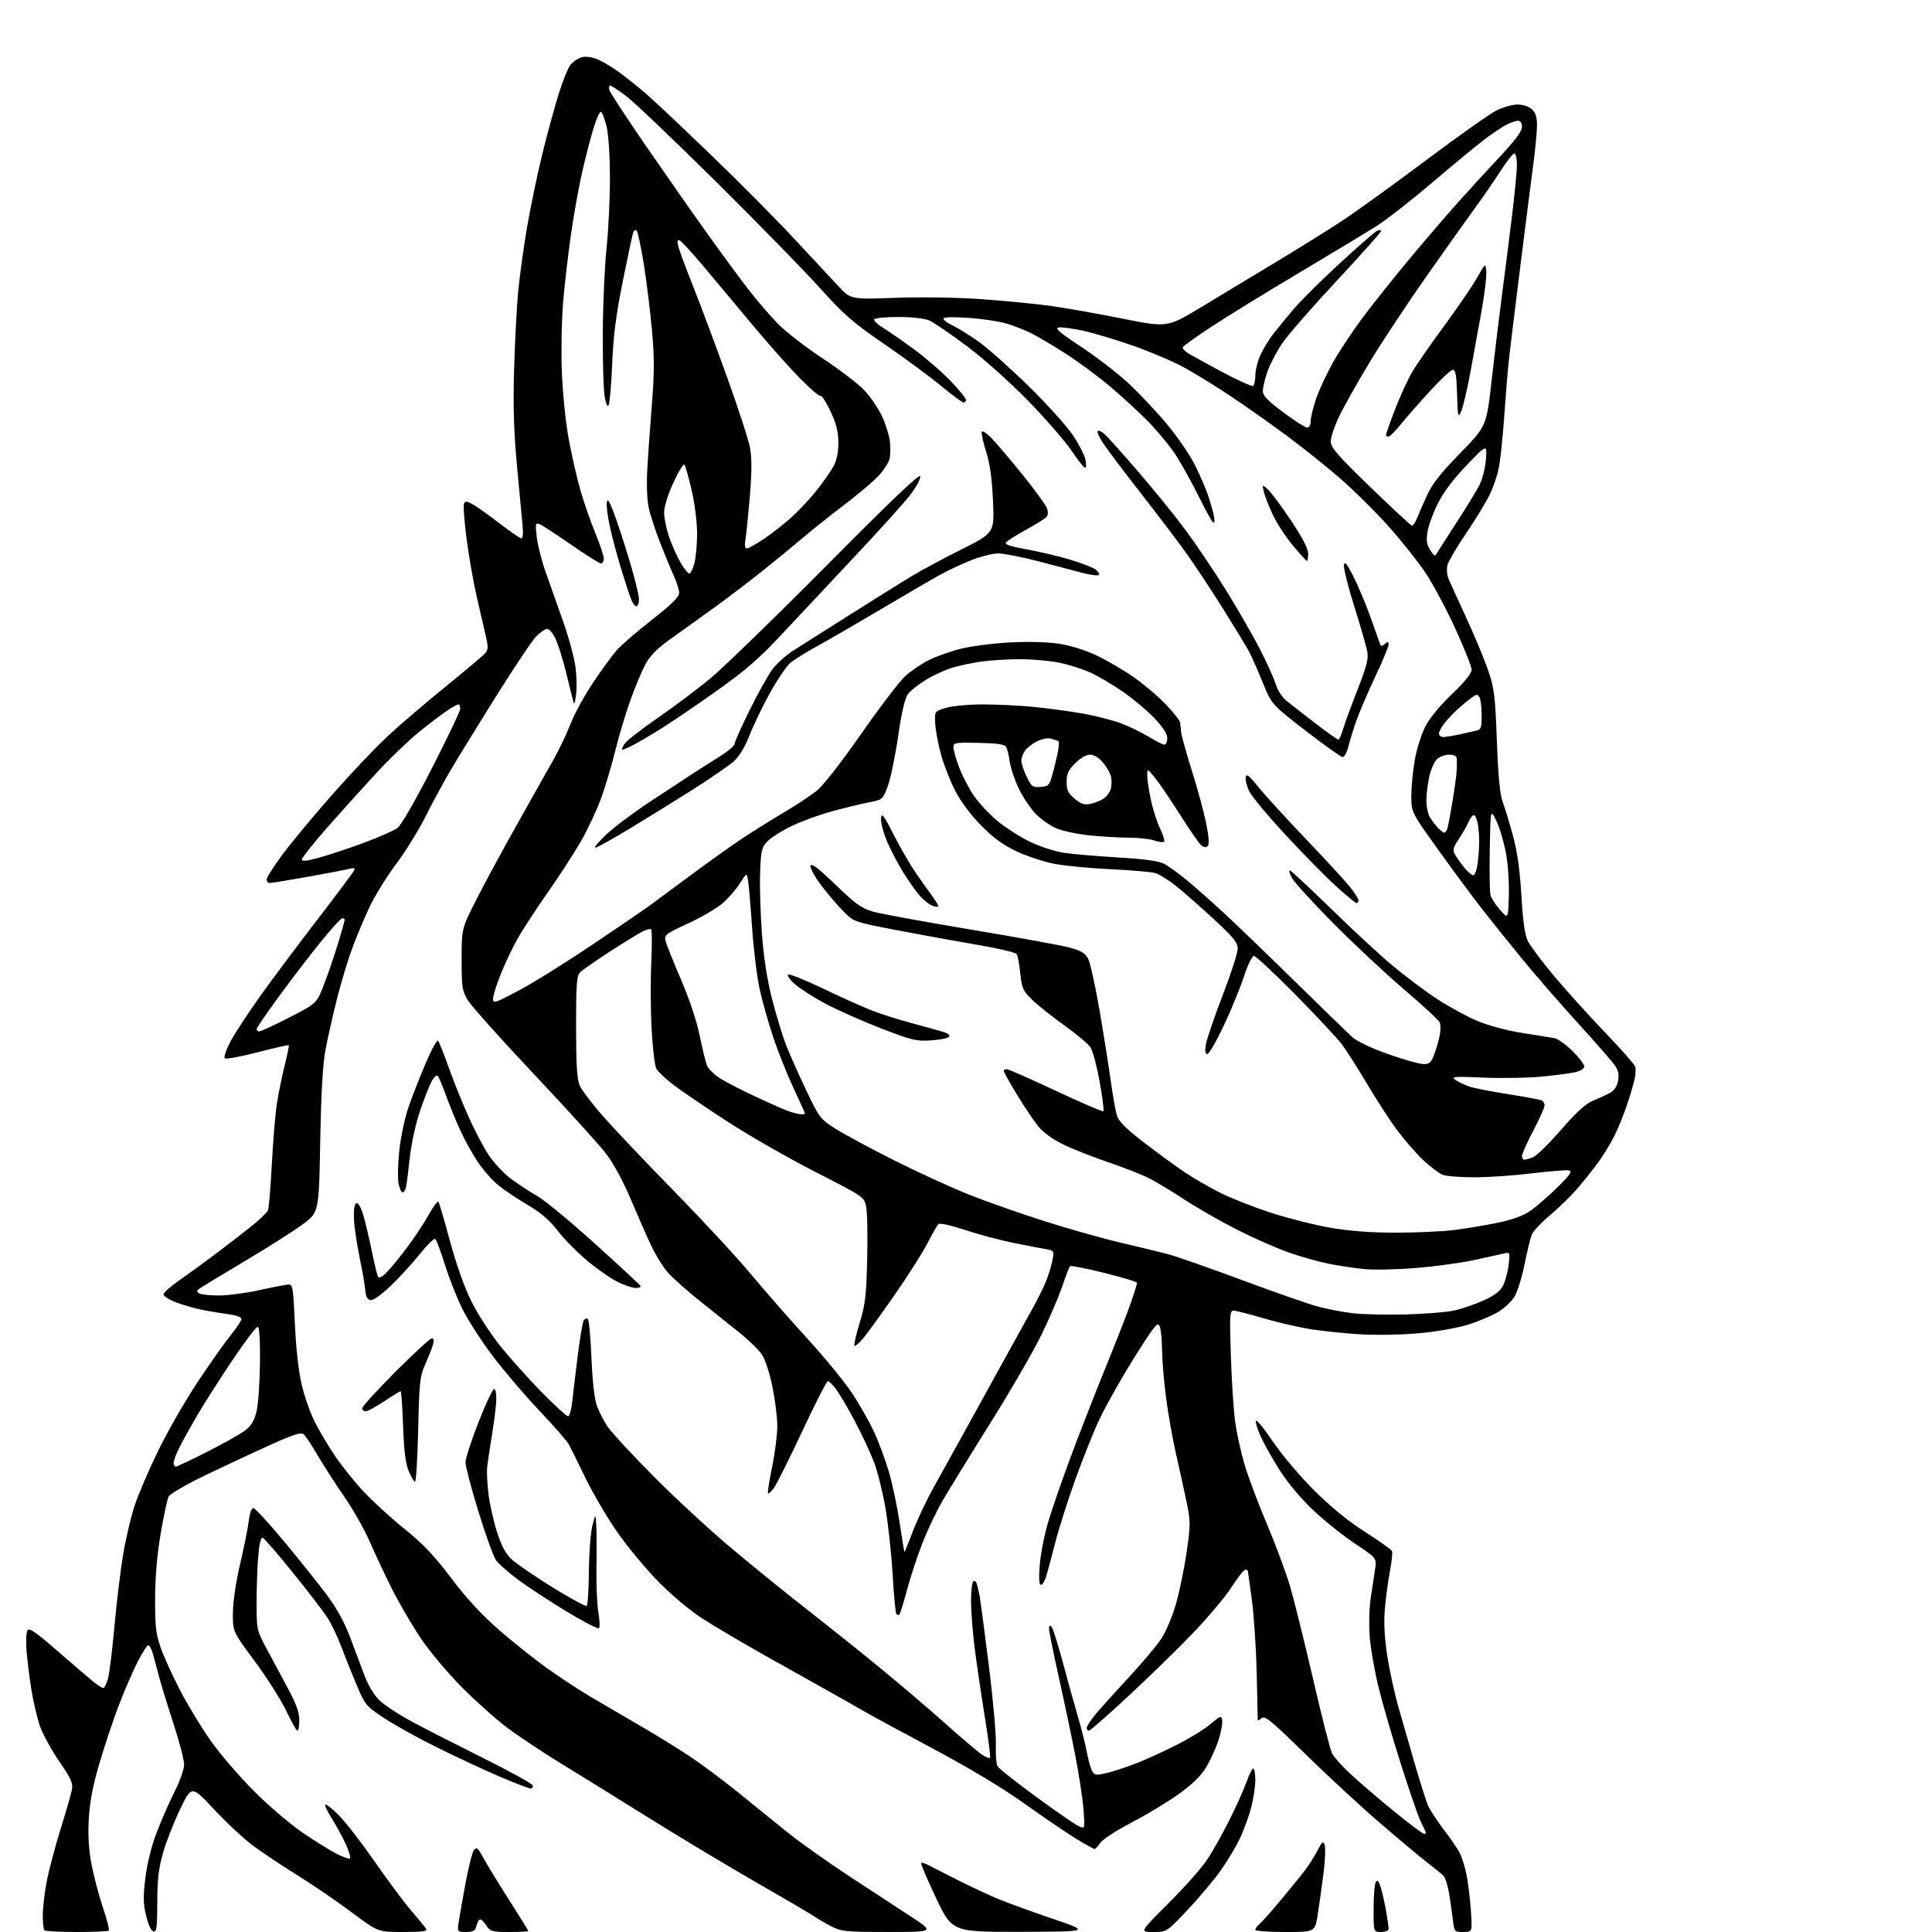 <?xml version="1.0" encoding="UTF-8" standalone="no"?>
<svg 
  version="1.1" 
  xmlns="http://www.w3.org/2000/svg" 
  xmlns:xlink="http://www.w3.org/1999/xlink" 
  xmlns:svg="http://www.w3.org/2000/svg"
  xmlns:rdf="http://www.w3.org/1999/02/22-rdf-syntax-ns#"
  xmlns:cc="http://creativecommons.org/ns#"
  xmlns:dc="http://purl.org/dc/elements/1.1/"
  viewBox="0 0 768 768"
  width="768"
  height="768"
>
<style>svg {background-color: white; }</style>"
<path stroke="none" fill="black" fill-rule="evenodd" d="M30.50,768.00C23.81,768.00 18.03,767.70 17.67,767.33C17.30,766.97 17.00,764.32 17.00,761.44C17.00,758.57 17.70,752.54 18.55,748.05C19.40,743.55 21.87,734.19 24.04,727.24C26.21,720.30 28.25,713.20 28.57,711.48C29.07,708.83 28.29,707.08 23.49,700.07C20.37,695.52 16.95,689.26 15.87,686.15C14.80,683.04 13.30,676.67 12.53,672.00C11.77,667.33 10.89,660.35 10.57,656.50C10.25,652.65 10.40,648.86 10.91,648.09C11.62,646.98 14.17,648.72 22.66,656.12C28.62,661.31 35.00,666.79 36.83,668.28C38.66,669.78 40.55,671.00 41.04,671.00C41.52,671.00 42.38,669.29 42.95,667.19C43.51,665.10 44.69,655.53 45.55,645.94C46.42,636.35 47.98,623.55 49.02,617.50C50.05,611.45 52.08,602.90 53.52,598.50C54.96,594.10 59.21,584.20 62.97,576.50C66.73,568.80 73.86,556.42 78.81,549.00C83.76,541.58 89.65,533.25 91.90,530.50C94.14,527.75 95.98,524.97 95.99,524.31C96.00,523.65 93.91,522.85 91.25,522.49C88.64,522.15 84.03,521.39 81.00,520.82C77.97,520.24 73.14,518.89 70.25,517.81C67.36,516.74 65.00,515.28 65.00,514.57C65.00,513.87 67.81,511.34 71.25,508.96C74.69,506.58 81.10,501.92 85.50,498.60C89.90,495.29 96.29,490.36 99.69,487.66C103.10,484.96 106.17,482.01 106.53,481.12C106.88,480.23 107.56,472.07 108.04,463.00C108.51,453.93 109.41,443.12 110.03,439.00C110.65,434.88 112.05,427.96 113.13,423.63C114.21,419.31 114.97,415.63 114.80,415.47C114.63,415.30 109.02,416.59 102.32,418.32C95.63,420.06 89.79,421.12 89.35,420.68C88.91,420.24 89.89,417.32 91.52,414.19C93.15,411.06 98.51,402.88 103.41,396.00C108.32,389.12 118.67,375.27 126.42,365.22C134.16,355.16 140.67,346.43 140.88,345.82C141.14,345.08 140.45,344.93 138.88,345.36C137.57,345.72 130.21,347.14 122.53,348.51C114.84,349.88 107.98,351.00 107.28,351.00C106.57,351.00 106.00,350.36 106.00,349.59C106.00,348.81 108.78,344.42 112.17,339.84C115.57,335.25 124.33,324.69 131.65,316.36C138.97,308.03 148.90,297.52 153.73,293.00C158.55,288.48 169.03,279.50 177.01,273.04C184.98,266.58 192.14,260.53 192.92,259.60C194.09,258.19 194.12,257.04 193.09,252.70C192.41,249.84 190.77,242.78 189.46,237.00C188.14,231.22 186.35,220.94 185.47,214.14C184.59,207.34 184.12,201.14 184.42,200.36C184.89,199.12 185.34,199.12 187.73,200.37C189.25,201.16 194.05,204.55 198.38,207.90C202.72,211.26 206.71,214.00 207.26,214.00C207.85,214.00 208.04,211.91 207.72,208.75C207.43,205.86 206.43,195.18 205.49,185.00C204.23,171.28 203.94,161.33 204.37,146.50C204.69,135.50 205.42,121.62 206.00,115.66C206.58,109.70 208.14,98.42 209.47,90.60C210.79,82.78 213.52,69.66 215.53,61.44C217.53,53.22 220.54,42.23 222.19,37.00C223.85,31.77 225.95,26.66 226.86,25.64C227.76,24.61 229.52,23.38 230.78,22.90C232.24,22.34 234.40,22.49 236.81,23.32C238.88,24.03 243.06,26.46 246.12,28.72C249.17,30.97 253.88,34.72 256.58,37.04C259.29,39.36 270.68,50.09 281.90,60.88C293.12,71.67 308.16,86.80 315.33,94.50C322.49,102.20 330.57,110.87 333.27,113.77C338.19,119.03 338.19,119.03 355.85,118.39C366.24,118.02 380.28,118.23 389.98,118.91C399.05,119.55 411.42,120.75 417.48,121.58C423.54,122.41 436.50,124.70 446.27,126.67C464.04,130.24 464.04,130.24 477.77,121.93C485.32,117.36 498.70,109.29 507.50,103.99C516.30,98.70 528.00,91.40 533.51,87.78C539.01,84.16 554.00,73.35 566.81,63.75C579.62,54.16 592.21,45.24 594.80,43.94C597.38,42.64 601.15,41.57 603.17,41.56C605.38,41.55 607.67,42.30 608.92,43.43C610.46,44.82 610.99,46.50 610.98,49.90C610.97,52.43 610.30,59.45 609.49,65.50C608.68,71.55 606.25,90.67 604.08,108.00C601.91,125.33 599.87,142.20 599.55,145.50C599.23,148.80 598.51,157.80 597.96,165.50C597.42,173.20 596.49,182.17 595.91,185.43C595.32,188.69 593.56,193.91 591.99,197.02C590.42,200.13 586.19,207.02 582.59,212.33C578.99,217.64 575.74,223.20 575.37,224.67C575.00,226.15 575.17,228.51 575.75,229.93C576.33,231.34 579.52,238.35 582.83,245.50C586.14,252.65 590.07,262.10 591.57,266.50C594.02,273.70 594.36,276.50 595.03,294.50C595.57,308.96 596.22,315.72 597.40,318.91C598.29,321.34 600.13,327.41 601.48,332.41C603.17,338.69 604.19,345.98 604.78,356.00C605.37,366.13 606.13,371.55 607.32,374.00C608.25,375.93 612.84,382.09 617.52,387.69C622.20,393.30 631.43,403.52 638.02,410.40C644.61,417.28 650.05,423.49 650.12,424.20C650.18,424.92 650.15,426.40 650.06,427.50C649.97,428.60 648.74,433.10 647.33,437.50C645.92,441.90 643.46,448.12 641.86,451.32C640.26,454.52 637.23,459.47 635.13,462.32C633.02,465.17 629.32,469.81 626.90,472.63C624.48,475.45 619.65,480.13 616.17,483.04C612.68,485.94 609.39,489.48 608.85,490.90C608.30,492.33 607.02,497.67 605.99,502.78C604.97,507.88 603.16,513.62 601.98,515.54C600.79,517.45 597.82,520.19 595.37,521.63C592.92,523.06 587.65,525.28 583.65,526.55C579.60,527.83 571.12,529.34 564.45,529.96C557.88,530.57 547.55,530.79 541.50,530.45C535.45,530.11 526.45,529.21 521.50,528.45C516.55,527.69 507.90,525.71 502.28,524.04C496.66,522.37 491.30,521.00 490.38,521.00C488.84,521.00 488.74,522.56 489.29,539.25C489.63,549.29 490.40,561.05 491.02,565.39C491.64,569.73 493.27,577.15 494.64,581.89C496.01,586.62 499.99,597.25 503.48,605.50C506.98,613.75 511.17,625.00 512.79,630.50C514.42,636.00 518.55,652.65 521.98,667.50C525.40,682.35 528.81,695.66 529.54,697.09C530.28,698.51 533.68,702.27 537.10,705.43C540.51,708.59 548.22,715.19 554.22,720.09C560.22,724.99 565.58,729.00 566.12,729.00C566.67,729.00 566.94,728.66 566.73,728.25C566.51,727.84 565.52,725.71 564.52,723.53C563.52,721.35 560.04,711.23 556.80,701.03C553.55,690.84 549.58,677.16 547.98,670.64C546.37,664.11 544.78,654.89 544.45,650.14C544.11,645.25 544.34,638.46 544.98,634.50C545.60,630.65 546.36,625.66 546.67,623.42C547.22,619.33 547.22,619.33 538.66,613.64C533.96,610.51 526.52,604.57 522.13,600.44C517.47,596.06 511.99,589.57 508.97,584.86C506.12,580.42 502.68,574.35 501.32,571.38C499.96,568.41 499.02,565.44 499.23,564.80C499.45,564.15 502.50,567.87 506.01,573.06C509.62,578.40 516.75,586.84 522.44,592.50C529.12,599.14 535.93,604.69 542.70,609.00C548.30,612.58 553.10,616.00 553.36,616.60C553.61,617.21 553.23,620.84 552.50,624.67C551.77,628.50 550.87,635.21 550.50,639.57C550.05,644.92 550.35,650.91 551.43,658.00C552.30,663.77 554.30,673.00 555.87,678.50C557.43,684.00 560.41,694.31 562.47,701.41C564.54,708.51 566.84,715.78 567.59,717.56C568.34,719.35 571.15,723.68 573.84,727.19C576.53,730.70 579.41,734.91 580.24,736.54C581.08,738.17 582.27,741.93 582.90,744.90C583.53,747.87 584.33,754.28 584.67,759.15C585.30,768.00 585.30,768.00 581.71,768.00C578.18,768.00 578.11,767.93 577.55,763.25C577.24,760.64 576.56,755.91 576.05,752.74C575.54,749.57 574.52,746.38 573.79,745.65C573.06,744.92 570.17,742.56 567.37,740.41C564.57,738.26 556.03,731.11 548.39,724.52C540.75,717.93 527.42,705.61 518.77,697.13C505.40,684.03 502.81,681.91 501.52,682.98C500.68,683.68 499.99,684.08 499.99,683.87C499.98,683.67 499.78,675.17 499.55,665.00C499.31,654.83 498.42,641.55 497.57,635.50C496.71,629.45 496.01,624.39 496.01,624.25C496.00,624.11 495.55,624.00 494.99,624.00C494.44,624.00 491.97,627.15 489.50,631.00C487.03,634.85 479.95,643.24 473.76,649.65C467.57,656.07 456.02,667.32 448.09,674.66C440.17,682.00 433.31,688.00 432.84,688.00C432.38,688.00 432.00,687.48 432.00,686.85C432.00,686.22 433.52,683.86 435.38,681.60C437.24,679.35 443.15,672.77 448.51,667.00C453.88,661.23 459.76,654.25 461.58,651.50C463.41,648.75 466.05,642.52 467.45,637.65C468.85,632.78 470.76,623.53 471.69,617.09C473.27,606.20 473.27,604.82 471.76,597.44C470.87,593.07 468.99,584.55 467.60,578.50C466.21,572.45 464.38,562.19 463.54,555.70C462.69,549.21 461.97,540.66 461.93,536.70C461.89,532.74 461.52,528.64 461.11,527.58C460.43,525.85 460.11,525.99 457.78,529.08C456.36,530.96 451.93,537.90 447.93,544.50C443.92,551.10 438.91,560.20 436.79,564.72C434.67,569.23 430.50,579.70 427.51,587.96C424.53,596.23 420.91,607.61 419.46,613.25C418.02,618.89 416.39,624.96 415.84,626.75C415.29,628.54 414.36,630.00 413.77,630.00C413.05,630.00 412.90,627.47 413.31,622.25C413.64,617.99 415.07,610.49 416.50,605.58C417.92,600.68 422.04,588.75 425.64,579.08C429.24,569.41 435.58,553.17 439.73,543.00C443.88,532.83 448.34,521.38 449.64,517.57C450.94,513.77 452.00,510.33 452.00,509.94C452.00,509.55 446.13,507.77 438.96,505.99C431.79,504.21 425.66,503.01 425.34,503.33C425.01,503.65 423.65,507.20 422.31,511.21C420.97,515.22 417.25,523.90 414.04,530.50C410.83,537.10 401.63,552.99 393.59,565.82C385.55,578.65 376.98,592.60 374.54,596.82C372.11,601.04 368.50,608.68 366.53,613.79C364.55,618.90 361.85,627.17 360.51,632.17C359.17,637.17 357.83,641.50 357.54,641.80C357.24,642.09 356.71,642.04 356.35,641.69C356.00,641.33 355.33,634.39 354.86,626.27C354.40,618.15 353.13,606.28 352.05,599.89C350.97,593.51 348.92,585.19 347.50,581.39C346.07,577.60 342.63,570.23 339.85,565.00C337.08,559.77 333.70,554.04 332.35,552.25C331.00,550.46 329.53,549.00 329.08,549.00C328.63,549.00 324.09,557.89 319.00,568.75C313.91,579.61 308.85,589.76 307.76,591.31C306.67,592.85 305.57,593.90 305.31,593.65C305.05,593.39 305.78,588.66 306.92,583.15C308.06,577.63 308.99,570.28 308.99,566.81C308.98,563.34 308.10,556.29 307.04,551.14C305.93,545.73 304.14,540.35 302.81,538.39C301.54,536.51 297.57,532.65 294.00,529.80C290.43,526.95 283.39,521.32 278.36,517.30C273.33,513.28 267.61,508.21 265.65,506.04C263.69,503.86 260.55,498.81 258.68,494.79C256.81,490.78 253.16,482.46 250.57,476.31C247.86,469.86 243.84,462.44 241.08,458.81C238.46,455.34 225.55,441.09 212.40,427.15C199.26,413.21 187.38,399.93 186.00,397.65C183.70,393.83 183.50,392.54 183.50,381.33C183.50,369.16 183.50,369.16 189.50,357.33C192.80,350.82 200.19,337.18 205.93,327.00C211.66,316.82 218.11,305.35 220.27,301.50C222.42,297.65 225.42,291.33 226.92,287.46C228.43,283.60 232.44,276.29 235.84,271.24C239.24,266.18 243.43,260.44 245.16,258.47C246.89,256.50 253.18,251.06 259.15,246.38C267.10,240.14 269.99,237.29 269.98,235.68C269.97,234.48 269.03,231.47 267.90,229.00C266.77,226.53 264.30,220.56 262.41,215.74C260.52,210.92 258.47,204.64 257.86,201.79C257.23,198.85 256.98,192.48 257.28,187.06C257.56,181.80 258.39,170.19 259.10,161.25C260.15,148.15 260.16,142.34 259.16,131.25C258.48,123.69 257.02,111.88 255.92,105.01C254.82,98.14 253.53,92.13 253.06,91.66C252.58,91.18 251.95,91.62 251.63,92.65C251.31,93.67 249.47,102.38 247.53,112.00C244.88,125.12 243.84,133.25 243.36,144.50C243.02,152.75 242.38,160.16 241.96,160.96C241.45,161.92 240.90,160.73 240.34,157.46C239.88,154.73 239.56,143.28 239.62,132.00C239.69,120.72 240.37,105.65 241.12,98.50C241.88,91.35 242.48,78.75 242.46,70.50C242.44,61.59 241.89,53.37 241.11,50.25C240.39,47.36 239.42,44.76 238.95,44.47C238.48,44.18 237.16,46.97 236.02,50.67C234.88,54.38 232.85,62.15 231.52,67.95C230.19,73.75 228.18,84.80 227.07,92.50C225.95,100.20 224.52,112.35 223.90,119.50C223.27,126.65 223.02,139.25 223.33,147.50C223.64,155.75 224.83,167.68 225.98,174.00C227.12,180.32 229.21,189.55 230.61,194.50C232.02,199.45 234.71,207.22 236.59,211.76C238.46,216.31 240.00,220.92 240.00,222.01C240.00,223.11 239.51,224.00 238.91,224.00C238.31,224.00 232.96,220.63 227.01,216.51C221.06,212.38 215.41,208.71 214.44,208.34C212.85,207.73 212.75,208.20 213.37,213.52C213.75,216.75 215.35,223.01 216.92,227.44C218.50,231.87 221.61,240.68 223.84,247.00C226.08,253.32 228.29,261.52 228.77,265.21C229.25,268.89 229.35,273.84 228.99,276.21C228.34,280.46 228.33,280.47 227.56,277.50C227.14,275.85 225.90,270.90 224.82,266.50C223.74,262.10 222.01,256.59 220.98,254.25C219.94,251.89 218.43,250.00 217.56,250.00C216.71,250.00 214.68,251.40 213.04,253.11C211.40,254.83 204.25,265.52 197.15,276.86C190.04,288.21 181.95,301.37 179.17,306.10C176.38,310.83 171.87,319.15 169.15,324.60C166.42,330.04 161.16,338.55 157.44,343.50C153.73,348.45 148.99,356.11 146.91,360.52C144.82,364.93 141.72,372.34 140.01,376.97C138.30,381.61 135.59,390.60 133.98,396.95C132.38,403.30 130.34,412.32 129.45,417.00C128.30,423.01 127.67,433.78 127.30,453.74C126.78,481.98 126.78,481.98 120.14,486.83C116.49,489.51 106.08,496.11 97.00,501.50C87.92,506.89 79.92,511.76 79.20,512.32C78.14,513.14 78.14,513.47 79.20,514.15C79.92,514.60 83.42,514.97 87.00,514.97C90.58,514.97 97.78,514.03 103.00,512.87C108.22,511.72 113.40,510.72 114.50,510.64C116.39,510.51 116.54,511.34 117.22,526.28C117.67,536.24 118.68,545.17 119.95,550.51C121.05,555.16 123.38,561.79 125.12,565.23C126.86,568.68 130.49,574.78 133.20,578.80C135.91,582.81 141.13,589.29 144.81,593.20C148.49,597.10 155.78,603.73 161.00,607.93C168.23,613.75 172.61,618.37 179.34,627.30C185.36,635.29 191.38,641.82 198.19,647.77C203.69,652.57 212.31,659.45 217.34,663.06C222.38,666.66 230.32,671.87 235.00,674.64C239.68,677.40 248.45,682.53 254.50,686.03C260.55,689.53 269.38,694.99 274.13,698.14C278.87,701.30 287.38,707.63 293.03,712.19C298.68,716.76 307.40,723.82 312.40,727.88C317.41,731.94 328.48,739.84 337.00,745.43C345.52,751.03 356.77,758.39 362.00,761.80C371.50,767.99 371.50,767.99 353.21,767.99C336.52,768.00 334.55,767.81 330.71,765.87C328.39,764.70 325.38,762.95 324.00,761.99C322.62,761.03 312.27,754.96 301.00,748.49C289.73,742.02 270.53,730.50 258.33,722.89C246.14,715.28 230.23,705.42 222.96,700.98C215.70,696.53 206.09,690.15 201.63,686.79C197.16,683.44 188.99,676.14 183.47,670.58C177.88,664.94 170.64,656.29 167.12,651.03C163.65,645.83 158.56,637.09 155.80,631.61C153.05,626.12 149.08,617.66 146.97,612.82C144.87,607.97 140.26,599.84 136.73,594.75C133.21,589.66 128.47,582.31 126.21,578.42C123.95,574.52 121.48,570.81 120.71,570.17C119.61,569.27 116.75,570.17 107.41,574.38C100.86,577.34 89.34,582.72 81.80,586.34C74.27,589.97 67.64,593.81 67.06,594.88C66.49,595.95 65.05,602.61 63.86,609.67C62.44,618.10 61.68,626.96 61.66,635.50C61.63,646.50 61.97,649.50 63.89,655.00C65.14,658.58 68.62,666.23 71.62,672.00C74.62,677.77 80.09,686.77 83.78,692.00C87.46,697.23 95.21,706.24 100.99,712.03C106.78,717.83 115.54,725.29 120.50,728.65C125.45,731.99 131.45,735.72 133.82,736.93C136.20,738.13 138.56,738.98 139.06,738.81C139.55,738.64 138.82,736.02 137.42,733.00C136.02,729.98 133.49,725.35 131.81,722.71C130.12,720.08 129.00,717.67 129.31,717.35C129.62,717.04 132.06,718.97 134.72,721.64C137.39,724.31 143.78,732.58 148.93,740.00C154.08,747.42 160.62,756.20 163.47,759.50C166.31,762.80 168.97,766.06 169.38,766.75C169.95,767.72 167.86,768.00 160.19,768.00C150.25,768.00 150.25,768.00 139.81,760.19C134.07,755.89 124.45,749.32 118.43,745.58C112.42,741.85 104.45,736.54 100.73,733.79C97.00,731.03 89.96,724.49 85.07,719.25C76.18,709.72 76.18,709.72 71.64,719.11C69.14,724.27 66.07,732.10 64.82,736.50C63.05,742.73 62.54,747.10 62.52,756.28C62.50,766.19 62.26,768.01 61.00,767.77C60.07,767.59 58.96,765.21 58.08,761.50C56.91,756.58 56.87,753.86 57.83,746.21C58.56,740.44 60.29,733.59 62.38,728.18C64.23,723.37 67.43,716.12 69.48,712.05C71.52,707.98 73.20,703.22 73.20,701.47C73.20,699.72 71.39,692.71 69.18,685.89C66.98,679.08 64.48,671.02 63.64,668.00C62.80,664.98 61.62,660.59 61.02,658.25C60.41,655.91 59.50,654.00 58.97,654.00C58.45,654.00 56.46,657.12 54.54,660.93C52.62,664.74 49.26,672.56 47.07,678.31C44.88,684.07 41.46,694.34 39.47,701.14C36.90,709.89 35.69,716.27 35.30,723.00C34.93,729.60 35.25,735.11 36.37,741.04C37.26,745.74 39.30,753.47 40.90,758.22C42.51,762.96 43.56,767.11 43.24,767.42C42.93,767.74 37.19,768.00 30.50,768.00zM185.26,768.00C181.74,768.00 181.74,768.00 182.39,763.75C182.74,761.41 183.97,754.46 185.11,748.31C186.26,742.15 187.73,736.38 188.39,735.48C189.44,734.05 189.94,734.47 192.23,738.69C193.69,741.36 198.28,748.86 202.44,755.37C206.60,761.88 210.00,767.38 210.00,767.60C210.00,767.82 206.64,768.00 202.52,768.00C195.65,768.00 194.91,767.80 193.41,765.50C192.51,764.12 191.38,763.00 190.90,763.00C190.43,763.00 189.76,764.12 189.41,765.50C188.89,767.57 188.18,768.00 185.26,768.00zM406.00,767.93C378.50,768.00 378.50,768.00 372.10,754.48C368.58,747.05 365.90,740.76 366.15,740.52C366.39,740.28 367.92,740.79 369.55,741.65C371.17,742.52 376.32,745.15 381.00,747.50C385.68,749.85 392.43,753.02 396.00,754.54C399.57,756.06 409.48,759.68 418.00,762.58C433.50,767.85 433.50,767.85 406.00,767.93zM458.41,768.00C453.03,768.00 453.03,768.00 464.33,756.75C470.54,750.56 477.45,742.80 479.68,739.50C481.91,736.20 485.97,729.00 488.71,723.50C491.45,718.00 494.52,711.14 495.54,708.25C496.56,705.36 497.76,703.00 498.20,703.00C498.64,703.00 499.00,705.07 499.00,707.61C499.00,710.14 498.29,714.95 497.42,718.30C496.56,721.65 494.59,727.11 493.05,730.44C491.51,733.77 487.98,739.69 485.21,743.60C482.43,747.50 476.47,754.59 471.97,759.35C463.78,768.00 463.78,768.00 458.41,768.00zM510.85,768.00C504.33,768.00 499.00,767.61 499.00,767.12C499.00,766.64 499.72,765.65 500.60,764.92C501.48,764.19 505.42,759.75 509.35,755.05C513.28,750.35 517.67,744.92 519.10,743.00C520.54,741.08 522.64,737.70 523.77,735.50C525.53,732.09 525.95,731.78 526.57,733.38C526.98,734.41 526.76,739.59 526.09,744.88C525.42,750.17 524.38,757.54 523.79,761.25C522.71,768.00 522.71,768.00 510.85,768.00zM549.00,768.00C546.00,768.00 546.00,768.00 546.02,758.75C546.02,753.66 546.42,748.88 546.90,748.13C547.54,747.12 548.05,747.65 548.83,750.13C549.42,751.98 550.37,756.17 550.95,759.43C551.53,762.70 552.00,765.96 552.00,766.68C552.00,767.48 550.81,768.00 549.00,768.00zM435.09,735.00C434.71,735.00 431.24,733.05 427.36,730.66C423.49,728.27 414.29,722.01 406.91,716.74C398.49,710.73 385.32,702.82 371.50,695.46C359.40,689.02 346.57,682.06 343.00,679.99C339.43,677.92 332.90,674.22 328.50,671.77C324.10,669.31 313.07,663.13 304.00,658.04C294.93,652.94 283.68,646.29 279.00,643.25C274.02,640.02 266.74,633.88 261.43,628.45C256.45,623.34 249.10,614.44 245.11,608.66C241.12,602.89 235.51,593.29 232.63,587.33C229.75,581.37 226.81,575.42 226.08,574.10C225.36,572.78 220.04,566.71 214.26,560.60C208.47,554.50 200.18,544.77 195.83,539.00C191.48,533.23 186.13,524.94 183.94,520.60C181.75,516.25 178.59,508.27 176.91,502.86C175.23,497.45 173.46,492.79 172.99,492.49C172.51,492.20 169.68,495.00 166.69,498.73C163.71,502.45 158.51,508.12 155.13,511.32C151.43,514.83 148.30,517.01 147.25,516.81C146.05,516.59 145.41,515.39 145.23,512.99C145.08,511.07 144.04,505.08 142.92,499.68C141.80,494.29 140.79,487.36 140.69,484.29C140.57,480.70 140.93,478.56 141.70,478.29C142.44,478.03 143.53,480.02 144.52,483.43C145.41,486.50 146.96,493.08 147.96,498.06C148.96,503.03 150.05,507.38 150.38,507.71C150.71,508.05 151.95,507.46 153.12,506.41C154.30,505.36 157.86,501.09 161.04,496.92C164.23,492.75 168.39,486.52 170.30,483.08C172.21,479.64 174.02,477.22 174.32,477.71C174.62,478.19 176.69,485.32 178.93,493.55C181.47,502.93 184.66,511.86 187.48,517.50C189.96,522.45 195.12,530.40 198.96,535.18C202.81,539.95 210.18,548.16 215.35,553.43C220.52,558.69 225.23,563.00 225.81,563.00C226.38,563.00 227.13,560.41 227.47,557.25C227.81,554.09 228.79,545.82 229.66,538.88C230.52,531.93 231.60,525.65 232.06,524.91C232.52,524.16 233.25,523.92 233.69,524.36C234.13,524.80 234.77,531.76 235.11,539.83C235.49,549.01 236.30,556.11 237.26,558.80C238.11,561.17 240.09,564.99 241.65,567.28C243.22,569.57 251.47,578.47 260.00,587.06C268.52,595.64 282.48,608.51 291.00,615.65C299.52,622.80 312.80,633.56 320.50,639.56C328.20,645.57 341.02,655.81 349.00,662.33C356.98,668.85 368.93,679.03 375.58,684.95C382.22,690.88 388.87,696.52 390.36,697.50C391.85,698.47 393.28,699.05 393.55,698.78C393.82,698.52 392.91,691.37 391.54,682.90C390.17,674.43 388.36,662.19 387.52,655.70C386.69,649.21 386.00,640.57 386.00,636.51C386.00,632.44 386.42,628.86 386.93,628.54C387.44,628.23 388.08,628.76 388.35,629.74C388.63,630.71 389.10,632.85 389.42,634.50C389.73,636.15 391.37,648.52 393.06,662.00C394.76,675.48 396.02,689.65 395.87,693.50C395.72,697.35 396.02,701.23 396.55,702.12C397.07,703.01 403.78,708.34 411.46,713.95C419.13,719.57 426.74,724.85 428.36,725.69C431.31,727.21 431.31,727.21 430.71,719.36C430.37,715.04 428.92,705.42 427.48,698.00C426.04,690.58 423.09,676.57 420.93,666.88C418.77,657.19 417.00,648.44 417.00,647.43C417.00,646.25 417.34,645.94 417.97,646.57C418.50,647.10 420.56,653.61 422.54,661.02C424.52,668.43 427.21,678.10 428.52,682.50C429.83,686.90 431.43,693.31 432.08,696.74C432.74,700.18 433.77,703.66 434.39,704.48C435.37,705.79 436.15,705.79 441.00,704.52C444.02,703.72 449.40,701.89 452.94,700.45C456.48,699.01 463.25,695.89 467.98,693.51C472.71,691.13 478.59,687.51 481.04,685.46C485.27,681.91 485.52,681.83 485.83,683.91C486.01,685.12 485.37,688.58 484.42,691.60C483.47,694.63 481.30,699.43 479.60,702.28C477.39,705.98 474.21,709.10 468.50,713.20C464.10,716.35 455.65,721.46 449.72,724.54C443.79,727.63 438.23,731.24 437.36,732.58C436.48,733.91 435.46,735.00 435.09,735.00zM210.83,710.93C210.10,710.89 204.82,708.87 199.10,706.43C193.38,704.00 182.35,698.88 174.60,695.06C166.84,691.24 157.07,685.85 152.88,683.09C145.45,678.18 145.17,677.85 141.76,669.78C139.83,665.23 137.06,658.30 135.60,654.40C134.13,650.49 131.64,645.31 130.06,642.90C128.48,640.48 122.31,632.45 116.35,625.05C110.38,617.66 105.00,611.46 104.40,611.27C103.70,611.06 103.06,613.74 102.65,618.62C102.29,622.84 102.00,631.16 102.00,637.10C102.00,647.73 102.06,648.01 105.89,655.20C108.03,659.21 111.85,666.33 114.36,671.00C117.71,677.21 118.95,680.64 118.97,683.75C118.99,686.09 118.66,687.99 118.25,687.97C117.84,687.96 115.84,684.43 113.80,680.13C111.77,675.83 106.14,666.96 101.30,660.42C92.50,648.54 92.50,648.54 92.58,641.02C92.63,636.54 93.81,628.65 95.49,621.50C97.04,614.90 98.58,607.25 98.91,604.50C99.26,601.56 100.00,599.50 100.72,599.50C101.39,599.50 106.98,605.58 113.14,613.00C119.30,620.42 126.92,629.98 130.09,634.23C133.71,639.10 136.98,645.01 138.94,650.23C140.65,654.78 143.23,661.65 144.68,665.50C146.37,670.00 148.61,673.75 150.94,676.00C152.93,677.92 159.05,681.89 164.53,684.80C170.01,687.72 182.80,694.24 192.95,699.30C203.09,704.36 211.57,709.06 211.78,709.75C211.99,710.44 211.57,710.97 210.83,710.93zM238.12,647.24C237.73,647.65 231.91,644.65 225.18,640.57C218.46,636.49 209.82,630.83 205.98,627.98C202.14,625.14 198.17,621.62 197.14,620.16C196.12,618.70 192.97,609.96 190.14,600.74C187.31,591.53 185.02,582.75 185.04,581.24C185.06,579.73 187.42,572.49 190.29,565.15C193.16,557.81 195.95,551.96 196.50,552.15C197.05,552.34 197.39,554.52 197.26,557.00C197.14,559.48 196.37,565.55 195.55,570.50C194.74,575.45 193.90,581.08 193.67,583.00C193.45,584.92 193.67,589.79 194.17,593.81C194.66,597.83 196.17,604.59 197.51,608.84C199.23,614.28 200.91,617.48 203.22,619.71C205.03,621.44 212.33,626.46 219.44,630.87C226.56,635.27 232.75,638.65 233.19,638.38C233.64,638.11 234.04,631.95 234.10,624.69C234.15,617.44 234.77,609.25 235.48,606.50C236.76,601.50 236.76,601.50 237.03,606.50C237.18,609.25 237.21,616.90 237.10,623.50C237.00,630.10 237.34,637.98 237.87,641.00C238.39,644.02 238.50,646.83 238.12,647.24zM359.55,617.00C359.65,617.00 361.14,613.29 362.86,608.75C364.57,604.21 368.36,596.23 371.28,591.00C374.19,585.77 379.31,576.55 382.65,570.50C385.99,564.45 392.69,552.30 397.53,543.50C402.37,534.70 408.09,524.35 410.25,520.50C412.41,516.65 414.98,511.48 415.95,509.00C416.93,506.52 418.03,502.84 418.40,500.80C419.06,497.15 419.03,497.10 415.29,496.46C413.20,496.10 407.37,494.97 402.33,493.95C397.28,492.93 388.82,490.66 383.52,488.90C377.89,487.04 373.53,486.08 373.02,486.61C372.54,487.10 370.57,490.56 368.63,494.30C366.69,498.03 360.82,507.26 355.59,514.80C350.37,522.33 344.76,530.08 343.14,532.00C341.52,533.92 339.95,535.26 339.65,534.97C339.35,534.68 340.27,530.63 341.70,525.97C343.96,518.63 344.36,515.23 344.72,500.50C344.95,491.15 344.76,481.75 344.30,479.62C343.47,475.76 343.35,475.69 324.16,465.88C313.54,460.45 297.80,451.44 289.18,445.85C280.56,440.25 270.92,433.70 267.76,431.29C264.60,428.87 261.51,425.95 260.89,424.79C260.27,423.64 259.43,416.58 259.03,409.10C258.62,401.62 258.56,389.72 258.89,382.65C259.23,375.59 259.18,369.61 258.78,369.36C258.38,369.12 256.71,369.62 255.06,370.47C253.41,371.32 247.61,374.91 242.18,378.43C236.75,381.96 231.56,385.59 230.65,386.49C229.23,387.92 229.00,390.89 229.00,408.10C229.00,423.03 229.36,428.92 230.41,431.44C231.19,433.30 235.55,439.02 240.10,444.16C244.65,449.30 257.41,462.73 268.44,474.00C279.47,485.28 293.00,499.90 298.50,506.50C304.00,513.10 314.05,524.58 320.84,532.00C327.62,539.42 335.61,549.15 338.59,553.62C341.57,558.08 345.56,565.10 347.46,569.22C349.37,573.33 352.05,580.58 353.42,585.33C354.80,590.08 356.70,599.15 357.65,605.48C358.59,611.82 359.45,617.00 359.55,617.00zM164.98,589.00C164.56,589.00 163.43,587.09 162.46,584.75C161.20,581.68 160.58,576.67 160.23,566.75C159.96,559.19 159.52,553.00 159.25,553.00C158.98,553.00 156.06,554.80 152.76,557.00C149.47,559.20 146.15,561.00 145.39,561.00C144.62,561.00 144.00,560.44 144.00,559.76C144.00,559.08 149.96,552.56 157.24,545.26C164.52,537.97 171.01,532.00 171.67,532.00C172.50,532.00 172.61,532.83 172.04,534.75C171.59,536.26 170.20,539.75 168.96,542.50C166.93,547.03 166.67,549.47 166.23,568.25C165.97,579.66 165.41,589.00 164.98,589.00zM69.88,583.00C70.36,583.00 76.01,580.33 82.43,577.08C88.86,573.82 95.61,570.01 97.45,568.61C99.92,566.72 101.09,564.77 101.98,561.08C102.64,558.33 103.25,549.70 103.34,541.89C103.44,533.15 103.12,527.58 102.50,527.39C101.95,527.22 97.37,533.26 92.33,540.79C87.28,548.33 81.05,558.10 78.47,562.50C75.90,566.90 72.71,572.62 71.40,575.22C70.08,577.81 69.00,580.62 69.00,581.47C69.00,582.31 69.39,583.00 69.88,583.00zM558.50,522.52C566.20,522.32 574.98,521.62 578.00,520.96C581.02,520.30 586.28,518.51 589.67,516.98C594.12,514.97 596.31,513.31 597.48,511.04C598.37,509.31 599.38,505.60 599.71,502.80C600.30,497.81 600.26,497.72 597.91,498.27C596.58,498.58 591.29,499.75 586.15,500.86C581.01,501.98 570.68,503.40 563.20,504.02C555.73,504.65 546.44,504.86 542.56,504.50C538.68,504.13 532.20,503.17 528.17,502.36C524.13,501.55 516.93,499.51 512.17,497.84C507.40,496.16 498.19,492.09 491.70,488.79C485.21,485.49 475.87,480.14 470.94,476.91C466.01,473.67 459.62,469.83 456.74,468.36C453.86,466.90 446.55,464.03 440.50,461.99C434.45,459.95 426.42,456.78 422.64,454.93C418.24,452.78 414.63,450.13 412.56,447.54C410.78,445.32 407.01,439.66 404.16,434.97C401.32,430.28 399.00,426.12 399.00,425.72C399.00,425.32 399.53,425.00 400.19,425.00C400.84,425.00 409.63,428.88 419.73,433.62C429.83,438.36 438.33,442.01 438.61,441.72C438.90,441.43 438.24,436.17 437.14,430.02C436.03,423.88 434.39,417.73 433.49,416.35C432.59,414.97 427.95,411.06 423.18,407.67C418.40,404.28 412.65,399.70 410.38,397.50C406.64,393.86 406.21,392.91 405.58,386.97C405.20,383.38 404.57,379.91 404.17,379.28C403.78,378.64 396.94,377.01 388.98,375.66C381.01,374.31 366.62,371.70 357.00,369.85C339.62,366.52 339.47,366.47 335.49,362.50C333.28,360.30 329.31,355.68 326.67,352.23C324.02,348.79 322.02,345.19 322.22,344.23C322.48,342.93 324.96,344.79 332.12,351.67C340.16,359.41 342.51,361.09 347.08,362.40C350.06,363.25 367.57,366.46 386.00,369.53C404.43,372.60 422.11,375.83 425.30,376.70C429.83,377.94 431.42,378.91 432.56,381.12C433.37,382.68 435.36,391.70 437.00,401.16C438.64,410.63 440.66,423.36 441.51,429.44C442.35,435.52 443.49,441.91 444.06,443.63C444.78,445.85 447.89,448.92 454.79,454.20C460.13,458.30 467.36,463.58 470.87,465.94C474.37,468.30 480.75,471.99 485.05,474.15C489.35,476.30 498.41,479.87 505.19,482.08C511.96,484.28 522.61,486.97 528.85,488.05C536.60,489.38 544.85,490.00 554.88,490.00C562.95,490.00 573.37,489.53 578.03,488.95C582.69,488.37 590.43,487.09 595.23,486.10C601.03,484.90 605.41,483.32 608.23,481.40C610.58,479.80 615.42,475.61 619.00,472.08C624.10,467.05 625.12,465.58 623.73,465.26C622.76,465.03 616.14,465.56 609.02,466.42C601.91,467.29 591.59,468.00 586.11,468.00C580.62,468.00 574.96,467.56 573.54,467.01C572.11,466.47 568.69,463.92 565.92,461.33C563.16,458.75 558.52,453.45 555.61,449.57C552.70,445.68 547.27,437.34 543.53,431.02C539.80,424.71 535.20,417.51 533.32,415.02C531.43,412.54 523.11,403.64 514.82,395.25C506.53,386.86 499.17,380.00 498.46,380.00C497.72,380.00 495.99,383.58 494.46,388.25C492.97,392.79 489.36,401.56 486.44,407.75C483.53,413.94 480.60,419.00 479.94,419.00C479.12,419.00 478.93,417.82 479.35,415.21C479.68,413.12 482.67,404.39 485.98,395.80C489.29,387.21 492.00,378.83 492.00,377.17C492.00,374.63 490.44,372.71 482.25,365.15C476.89,360.20 470.15,354.29 467.28,352.02C464.41,349.74 460.76,347.51 459.17,347.05C457.59,346.59 449.59,345.91 441.39,345.52C433.20,345.14 423.12,344.16 419.00,343.36C414.88,342.55 408.19,340.34 404.15,338.45C398.81,335.94 394.96,333.15 390.11,328.25C386.00,324.10 382.01,318.78 379.77,314.45C377.75,310.58 375.19,304.06 374.07,299.95C372.94,295.85 371.91,290.31 371.76,287.63C371.50,282.77 371.50,282.77 376.00,281.40C378.52,280.63 384.96,280.02 390.64,280.02C396.22,280.01 405.45,280.46 411.14,281.03C416.84,281.60 425.55,282.78 430.50,283.66C435.45,284.54 442.21,286.26 445.52,287.50C448.84,288.73 453.84,291.15 456.63,292.87C459.43,294.59 462.23,296.00 462.86,296.00C463.49,296.00 464.00,294.85 464.00,293.44C464.00,291.73 462.31,289.09 458.92,285.51C456.13,282.56 450.51,277.84 446.44,275.02C442.37,272.21 436.59,268.79 433.60,267.42C430.62,266.05 425.09,264.28 421.33,263.48C417.58,262.69 410.45,262.04 405.50,262.04C400.55,262.04 393.57,262.47 390.00,262.99C386.43,263.51 381.25,264.61 378.50,265.44C375.75,266.26 371.06,268.41 368.08,270.22C365.10,272.02 361.85,274.62 360.86,276.00C359.67,277.66 358.37,283.31 357.00,292.79C355.87,300.65 354.03,309.51 352.92,312.48C350.90,317.88 350.90,317.88 345.20,318.99C342.07,319.60 335.45,321.21 330.50,322.57C325.55,323.93 318.34,326.58 314.48,328.46C310.62,330.34 306.34,333.07 304.98,334.52C302.74,336.90 302.47,338.14 302.15,347.22C301.96,352.75 302.30,363.72 302.91,371.59C303.64,381.15 305.00,389.76 307.01,397.55C308.67,403.96 311.20,412.19 312.64,415.85C314.09,419.51 317.66,427.51 320.58,433.62C325.75,444.46 326.05,444.85 332.33,448.82C335.87,451.05 346.37,456.70 355.67,461.36C364.96,466.03 378.18,472.08 385.03,474.81C391.89,477.55 405.38,482.30 415.00,485.37C424.62,488.44 438.35,492.32 445.50,493.98C452.65,495.65 461.20,497.73 464.50,498.61C467.80,499.49 481.07,504.14 494.00,508.95C506.93,513.76 520.42,518.47 524.00,519.42C527.58,520.36 533.65,521.53 537.50,522.01C541.35,522.48 550.80,522.71 558.50,522.52zM252.76,512.00C251.46,512.00 248.14,510.88 245.39,509.51C242.64,508.14 237.18,504.31 233.25,501.01C229.33,497.71 224.09,492.37 221.61,489.15C218.42,485.00 214.98,482.04 209.80,479.00C205.79,476.64 200.58,473.16 198.23,471.27C195.88,469.38 192.22,465.27 190.09,462.13C187.95,458.99 184.78,453.29 183.02,449.46C181.27,445.63 178.70,439.35 177.31,435.50C175.92,431.65 174.42,428.11 173.98,427.64C173.53,427.16 172.40,428.27 171.45,430.10C170.50,431.92 168.43,437.26 166.85,441.96C165.26,446.65 163.50,454.77 162.93,460.00C162.36,465.22 161.69,470.51 161.43,471.75C161.17,472.99 160.54,474.00 160.03,474.00C159.51,474.00 158.78,472.35 158.40,470.32C158.02,468.30 158.18,462.34 158.76,457.07C159.33,451.81 160.98,444.12 162.41,440.00C163.85,435.88 166.90,428.10 169.18,422.72C171.47,417.34 173.69,413.29 174.12,413.72C174.54,414.15 176.31,418.54 178.05,423.48C179.79,428.42 183.27,437.14 185.78,442.86C188.28,448.59 192.08,455.89 194.22,459.09C196.35,462.29 200.42,466.61 203.25,468.70C206.08,470.79 210.76,473.85 213.66,475.50C216.56,477.15 226.83,485.64 236.48,494.36C246.13,503.09 254.27,510.63 254.57,511.11C254.87,511.60 254.05,512.00 252.76,512.00zM605.93,461.00C606.45,461.00 608.00,460.57 609.37,460.05C610.75,459.53 615.75,454.63 620.50,449.17C626.72,442.01 630.29,438.77 633.31,437.52C635.61,436.57 638.62,435.19 640.00,434.46C641.56,433.63 642.75,431.89 643.18,429.81C643.66,427.48 643.37,425.72 642.18,423.86C641.26,422.41 634.72,414.89 627.65,407.14C620.58,399.39 610.45,387.75 605.15,381.28C599.84,374.80 592.52,365.68 588.88,361.00C585.24,356.32 577.48,345.83 571.63,337.68C561.00,322.86 561.00,322.86 561.03,316.18C561.05,312.51 561.68,306.10 562.42,301.95C563.16,297.80 565.00,291.95 566.51,288.95C568.22,285.54 572.21,280.67 577.13,275.96C582.25,271.06 585.00,267.66 585.00,266.24C585.00,265.04 582.10,257.73 578.56,249.99C575.03,242.25 569.66,232.22 566.65,227.71C563.64,223.19 556.94,214.78 551.76,209.00C546.58,203.22 537.88,194.63 532.42,189.91C526.96,185.19 517.33,177.50 511.00,172.83C504.68,168.16 494.77,161.19 489.00,157.35C483.23,153.50 475.00,148.44 470.73,146.10C466.45,143.75 457.45,139.90 450.73,137.53C444.00,135.17 435.05,132.47 430.84,131.53C426.62,130.60 422.16,129.99 420.91,130.17C419.12,130.43 420.93,132.01 429.57,137.72C435.58,141.69 443.99,148.14 448.25,152.05C452.52,155.97 459.52,163.38 463.81,168.52C468.10,173.66 473.22,181.16 475.18,185.18C477.15,189.21 479.43,194.53 480.26,197.00C481.09,199.47 482.09,203.02 482.49,204.88C482.93,206.94 482.84,208.02 482.26,207.66C481.74,207.34 479.13,202.67 476.48,197.29C473.82,191.90 469.75,184.57 467.45,181.00C465.14,177.43 460.15,171.35 456.36,167.50C452.57,163.65 445.65,157.30 440.98,153.39C436.32,149.48 428.54,143.74 423.71,140.63C418.87,137.53 412.80,133.92 410.21,132.61C407.62,131.30 403.04,129.49 400.04,128.60C397.04,127.71 390.17,126.69 384.79,126.34C378.72,125.94 375.00,126.07 375.00,126.66C375.00,127.20 376.69,128.43 378.75,129.41C380.81,130.39 385.43,133.26 389.00,135.79C392.57,138.32 401.48,146.24 408.79,153.40C416.09,160.56 424.05,169.36 426.46,172.96C428.87,176.56 431.14,180.96 431.50,182.75C431.86,184.54 431.79,185.99 431.33,185.97C430.87,185.95 428.48,182.91 426.00,179.22C423.52,175.52 415.88,166.71 409.00,159.63C401.68,152.10 391.53,143.02 384.53,137.73C377.94,132.77 371.09,128.10 369.31,127.36C367.40,126.56 362.38,126.00 357.09,126.00C352.16,126.00 347.86,126.41 347.55,126.91C347.24,127.42 348.68,128.86 350.74,130.11C352.81,131.37 358.32,135.19 363.00,138.60C367.68,142.01 374.31,147.73 377.75,151.31C381.19,154.90 384.00,158.32 384.00,158.91C384.00,159.51 383.56,160.00 383.03,160.00C382.49,160.00 378.55,157.09 374.28,153.54C370.00,149.98 359.88,142.52 351.78,136.96C338.93,128.13 335.63,125.26 325.64,114.18C319.35,107.20 300.77,88.20 284.35,71.94C267.93,55.69 251.98,40.50 248.91,38.19C245.83,35.89 242.97,34.00 242.54,34.00C242.12,34.00 241.98,34.80 242.23,35.79C242.49,36.77 249.36,47.23 257.49,59.04C265.63,70.84 276.81,86.80 282.34,94.50C287.87,102.20 294.84,111.65 297.84,115.50C300.84,119.35 305.81,125.14 308.90,128.37C311.98,131.60 320.12,137.94 327.00,142.46C333.88,146.98 341.45,152.80 343.84,155.41C346.23,158.02 349.33,162.66 350.73,165.72C352.13,168.78 353.50,173.22 353.76,175.58C354.03,177.95 353.95,181.04 353.60,182.47C353.24,183.89 351.36,186.81 349.41,188.97C347.46,191.12 341.29,196.36 335.69,200.62C330.08,204.87 322.80,210.67 319.50,213.49C316.20,216.32 309.04,222.20 303.58,226.56C298.13,230.93 289.13,237.78 283.58,241.78C278.04,245.79 270.28,251.36 266.35,254.15C261.35,257.70 258.43,260.64 256.67,263.87C255.28,266.42 252.59,272.78 250.71,278.01C248.82,283.23 246.09,292.28 244.66,298.13C243.22,303.98 240.66,312.59 238.97,317.27C237.28,321.94 233.68,329.63 230.97,334.35C228.26,339.08 222.26,348.33 217.64,354.91C213.02,361.50 207.62,369.78 205.64,373.32C203.65,376.87 200.68,383.16 199.02,387.30C197.36,391.44 196.00,395.81 196.00,397.00C196.00,399.02 196.74,398.78 206.25,393.73C211.89,390.74 225.05,382.54 235.50,375.51C245.95,368.47 255.85,361.73 257.50,360.53C259.15,359.32 266.57,353.83 274.00,348.33C281.43,342.82 290.88,336.07 295.00,333.34C299.12,330.60 306.55,325.96 311.50,323.02C316.45,320.09 322.40,316.16 324.73,314.29C327.20,312.31 334.53,302.91 342.38,291.66C349.76,281.08 357.62,270.77 359.86,268.74C362.10,266.72 366.24,263.90 369.06,262.47C371.88,261.04 377.58,259.00 381.72,257.94C385.86,256.88 394.70,255.73 401.37,255.38C408.88,254.99 416.36,255.19 421.00,255.90C425.42,256.58 431.50,258.47 435.80,260.50C439.81,262.40 446.41,266.24 450.45,269.03C454.50,271.83 460.32,276.76 463.40,279.98C466.48,283.21 469.05,286.45 469.11,287.18C469.18,287.90 469.37,289.73 469.55,291.23C469.73,292.73 471.69,299.71 473.90,306.73C476.11,313.75 478.63,323.06 479.50,327.41C480.55,332.68 480.75,335.65 480.08,336.32C479.42,336.98 478.56,336.88 477.50,336.00C476.63,335.28 472.77,329.70 468.91,323.59C465.06,317.49 460.59,310.93 458.98,309.00C456.05,305.50 456.05,305.50 456.03,308.18C456.01,309.66 456.66,314.00 457.47,317.84C458.27,321.67 459.93,326.86 461.15,329.38C462.38,331.90 463.09,334.24 462.74,334.59C462.39,334.94 460.66,334.73 458.90,334.12C457.14,333.50 452.51,332.99 448.60,332.98C444.70,332.97 437.58,332.55 432.79,332.05C428.00,331.54 422.12,330.26 419.72,329.20C417.32,328.14 413.68,325.55 411.64,323.44C409.59,321.33 406.58,316.81 404.95,313.40C403.32,309.98 401.71,305.17 401.37,302.71C401.04,300.24 400.38,297.61 399.92,296.86C399.31,295.88 396.26,295.44 389.04,295.30C379.74,295.11 379.00,295.23 379.00,297.01C379.00,298.06 379.96,301.53 381.14,304.71C382.32,307.90 384.87,312.91 386.81,315.85C388.74,318.79 393.07,323.48 396.41,326.27C399.76,329.05 405.73,332.87 409.68,334.74C413.63,336.62 419.70,338.56 423.18,339.05C426.66,339.55 436.28,340.36 444.56,340.86C455.00,341.48 460.59,342.25 462.76,343.38C464.48,344.27 468.60,347.25 471.92,350.01C475.23,352.77 481.67,358.45 486.22,362.65C490.77,366.84 503.50,379.09 514.50,389.88C525.50,400.67 535.91,410.76 537.62,412.31C539.49,414.00 545.20,416.69 551.92,419.06C558.07,421.23 564.37,423.00 565.92,423.00C568.32,423.00 568.95,422.38 570.27,418.75C571.11,416.41 572.06,413.04 572.38,411.26C572.69,409.48 572.68,407.33 572.36,406.49C572.03,405.65 565.63,399.71 558.13,393.31C550.64,386.90 537.98,375.07 530.00,367.01C522.02,358.96 514.69,350.94 513.69,349.19C512.70,347.43 512.26,346.00 512.71,346.00C513.16,346.00 520.49,352.81 529.01,361.14C537.53,369.46 548.55,379.67 553.50,383.81C558.45,387.96 566.40,393.92 571.16,397.05C575.92,400.18 583.22,404.15 587.37,405.88C591.82,407.73 599.14,409.68 605.21,410.63C610.87,411.51 616.61,412.43 617.97,412.69C619.32,412.94 622.63,415.34 625.31,418.03C628.00,420.71 630.01,423.47 629.78,424.15C629.56,424.83 628.13,425.72 626.61,426.13C625.09,426.53 619.21,427.33 613.53,427.91C607.85,428.48 597.20,428.68 589.85,428.36C578.02,427.85 576.73,427.95 578.50,429.24C579.60,430.03 582.08,431.23 584.00,431.89C585.92,432.55 593.01,433.95 599.75,434.99C606.48,436.03 612.45,437.16 613.00,437.50C613.55,437.84 614.00,438.73 614.00,439.48C614.00,440.23 611.98,444.71 609.50,449.45C607.02,454.18 605.00,458.71 605.00,459.52C605.00,460.34 605.42,461.00 605.93,461.00zM318.25,442.93C319.21,442.97 320.00,442.84 320.00,442.65C320.00,442.45 317.94,437.88 315.42,432.49C312.90,427.11 309.28,418.03 307.37,412.33C305.47,406.63 303.04,398.03 301.98,393.23C300.92,388.43 299.58,377.52 298.99,369.00C298.40,360.48 297.68,351.99 297.39,350.15C296.87,346.81 296.87,346.81 294.09,351.19C292.56,353.60 289.43,357.19 287.12,359.16C284.82,361.13 278.67,364.72 273.45,367.12C264.58,371.21 264.00,371.66 264.56,374.00C264.89,375.37 267.64,382.27 270.68,389.32C274.02,397.10 276.95,405.85 278.11,411.55C279.17,416.72 280.46,422.07 280.98,423.44C281.50,424.81 283.85,427.15 286.21,428.64C288.57,430.13 294.77,433.34 300.00,435.78C305.23,438.23 311.07,440.82 313.00,441.54C314.93,442.27 317.29,442.89 318.25,442.93zM369.84,413.59C364.12,413.92 362.19,413.44 350.00,408.70C342.57,405.81 332.73,401.44 328.13,398.98C323.53,396.51 318.13,393.08 316.13,391.35C314.13,389.62 312.84,387.85 313.25,387.43C313.66,387.01 319.74,389.41 326.75,392.76C333.76,396.12 342.43,400.03 346.00,401.46C349.57,402.90 356.77,405.21 362.00,406.60C367.23,407.99 373.00,409.60 374.84,410.17C377.07,410.87 377.85,411.55 377.18,412.22C376.63,412.77 373.33,413.38 369.84,413.59zM103.08,410.00C103.67,410.00 109.05,407.50 115.03,404.44C125.90,398.88 125.90,398.88 128.85,391.19C130.48,386.96 132.98,379.65 134.40,374.95C135.83,370.25 137.00,366.08 137.00,365.70C137.00,365.31 136.57,365.00 136.05,365.00C135.53,365.00 131.56,369.39 127.23,374.75C122.90,380.11 115.45,389.84 110.68,396.37C105.91,402.89 102.00,408.63 102.00,409.12C102.00,409.60 102.49,410.00 103.08,410.00zM599.79,356.04C599.95,350.73 599.44,343.37 598.60,338.90C597.79,334.59 596.08,328.91 594.81,326.28C592.50,321.50 592.50,321.50 592.21,337.50C592.06,346.30 592.18,354.50 592.48,355.73C592.78,356.96 594.48,359.62 596.26,361.65C599.50,365.34 599.50,365.34 599.79,356.04zM372.93,360.37C372.69,360.59 371.60,360.42 370.50,359.99C369.40,359.56 367.32,357.92 365.87,356.35C364.43,354.78 361.37,350.50 359.09,346.84C356.80,343.17 353.80,337.38 352.41,333.97C351.02,330.56 350.04,326.58 350.22,325.13C350.50,322.95 351.37,324.11 355.28,331.87C357.88,337.02 361.99,344.06 364.41,347.53C366.83,350.99 369.83,355.21 371.08,356.90C372.33,358.59 373.16,360.15 372.93,360.37zM539.25,358.99C538.84,358.98 535.16,355.95 531.09,352.26C527.01,348.56 517.96,339.37 510.98,331.82C503.99,324.28 497.51,316.49 496.57,314.52C495.64,312.54 495.01,310.04 495.19,308.96C495.44,307.39 496.46,308.18 500.26,312.89C502.88,316.14 511.21,325.26 518.76,333.16C526.32,341.06 534.19,349.59 536.25,352.11C538.31,354.64 540.00,357.22 540.00,357.85C540.00,358.48 539.66,359.00 539.25,358.99zM585.61,347.94C586.23,347.98 587.01,345.91 587.36,343.36C587.71,340.81 588.00,336.81 588.00,334.49C588.00,332.16 587.72,328.84 587.38,327.12C587.03,325.41 586.35,324.00 585.85,324.00C585.36,324.00 584.42,325.24 583.77,326.75C583.12,328.26 581.37,331.32 579.89,333.54C577.65,336.90 577.39,337.91 578.35,339.63C578.98,340.76 580.62,343.08 582.00,344.79C583.38,346.49 585.00,347.91 585.61,347.94zM127.25,340.82C131.24,339.71 139.22,337.04 145.00,334.89C150.78,332.74 156.61,330.15 157.98,329.15C159.45,328.06 165.02,318.41 171.68,305.41C177.86,293.36 182.93,282.71 182.96,281.75C182.98,280.79 182.65,280.00 182.23,280.00C181.81,280.00 179.67,281.20 177.48,282.68C175.29,284.15 170.26,287.98 166.31,291.19C162.35,294.41 154.85,301.64 149.64,307.27C144.43,312.90 135.63,322.66 130.08,328.96C124.54,335.27 120.00,340.97 120.00,341.64C120.00,342.51 122.02,342.28 127.25,340.82zM236.64,336.96C236.01,336.94 238.01,334.56 241.07,331.67C244.14,328.78 252.02,322.88 258.57,318.56C265.13,314.25 272.75,309.25 275.50,307.46C278.25,305.67 283.09,302.59 286.25,300.61C289.41,298.64 292.00,296.44 292.00,295.72C292.00,295.00 294.66,289.03 297.91,282.46C301.16,275.88 305.21,268.59 306.91,266.26C308.61,263.93 312.36,260.51 315.25,258.67C318.14,256.82 328.38,250.34 338.00,244.26C347.62,238.18 358.55,231.36 362.28,229.10C366.01,226.83 374.96,222.03 382.17,218.41C395.28,211.84 395.28,211.84 394.73,199.17C394.34,190.27 393.54,184.47 392.03,179.68C390.84,175.93 390.06,172.33 390.27,171.68C390.49,171.02 392.33,172.25 394.46,174.50C396.54,176.70 402.06,183.22 406.72,189.00C411.37,194.78 415.60,200.57 416.11,201.87C416.70,203.38 416.68,204.68 416.05,205.44C415.51,206.09 411.89,208.37 408.00,210.50C404.11,212.63 400.49,214.91 399.95,215.56C399.22,216.44 401.34,217.17 408.24,218.41C413.33,219.33 421.10,221.17 425.50,222.50C429.90,223.83 434.40,225.57 435.50,226.37C436.60,227.18 437.18,228.16 436.78,228.55C436.39,228.94 433.47,228.57 430.28,227.72C427.10,226.87 419.16,224.78 412.64,223.08C406.12,221.39 399.00,220.00 396.81,220.00C394.63,220.00 389.84,221.19 386.17,222.65C382.50,224.11 377.02,226.66 374.00,228.32C370.98,229.97 360.40,236.13 350.50,242.00C340.60,247.87 329.00,254.58 324.73,256.92C320.46,259.25 315.71,262.21 314.18,263.50C312.66,264.79 309.02,270.15 306.10,275.42C303.18,280.69 299.52,288.25 297.98,292.23C296.21,296.77 293.92,300.60 291.83,302.51C290.00,304.18 282.88,309.12 276.00,313.48C269.12,317.84 257.71,324.92 250.64,329.20C243.57,333.49 237.27,336.98 236.64,336.96zM574.11,331.00C574.52,331.00 575.10,330.21 575.39,329.25C575.68,328.29 576.58,323.45 577.40,318.50C578.22,313.55 578.96,308.15 579.05,306.50C579.14,304.85 579.16,302.71 579.11,301.75C579.03,300.50 578.15,300.00 576.00,300.00C574.35,300.00 572.15,300.85 571.11,301.89C570.06,302.94 568.71,306.11 568.11,308.94C567.50,311.78 567.00,315.91 567.00,318.11C567.00,320.32 567.51,323.11 568.12,324.32C568.74,325.52 570.17,327.51 571.30,328.75C572.43,329.99 573.69,331.00 574.11,331.00zM433.38,319.57C435.04,319.24 437.42,318.30 438.68,317.47C439.94,316.65 441.25,314.86 441.59,313.49C441.94,312.12 441.94,309.91 441.61,308.58C441.27,307.24 439.84,304.77 438.41,303.08C436.79,301.15 434.89,300.00 433.31,300.00C431.79,300.00 429.46,301.34 427.40,303.40C424.66,306.14 424.00,307.58 424.00,310.81C424.00,314.09 424.58,315.31 427.18,317.50C429.67,319.59 431.02,320.05 433.38,319.57zM413.73,312.80C417.23,312.50 417.23,312.50 419.44,303.65C420.91,297.80 421.29,294.70 420.58,294.50C419.98,294.33 418.67,293.92 417.66,293.59C416.65,293.26 414.27,293.73 412.37,294.63C410.48,295.53 408.27,297.20 407.47,298.35C406.66,299.50 406.00,301.33 406.00,302.41C406.00,303.49 406.95,306.33 408.12,308.74C410.08,312.79 410.48,313.09 413.73,312.80zM533.71,300.95C533.05,300.92 526.44,296.21 519.02,290.49C505.55,280.09 505.55,280.09 501.95,271.29C499.97,266.46 497.58,261.03 496.64,259.23C495.70,257.43 491.06,249.78 486.33,242.23C481.60,234.68 474.99,224.68 471.64,220.00C468.29,215.32 460.10,204.53 453.45,196.00C446.79,187.47 440.08,178.58 438.53,176.23C436.98,173.88 436.00,171.67 436.35,171.32C436.70,170.97 437.94,171.54 439.11,172.59C440.28,173.64 446.29,180.35 452.47,187.50C458.65,194.65 467.11,205.10 471.28,210.72C475.44,216.34 482.57,226.91 487.11,234.22C491.65,241.52 497.72,252.03 500.59,257.56C503.46,263.10 506.38,269.53 507.08,271.87C507.82,274.35 509.62,277.14 511.42,278.60C513.12,279.97 518.29,284.00 522.91,287.55C527.54,291.10 531.63,294.00 532.00,294.00C532.38,294.00 533.25,292.09 533.93,289.75C534.62,287.41 537.20,280.36 539.67,274.08C543.24,264.99 544.03,261.93 543.52,259.08C543.17,257.11 540.85,249.05 538.38,241.17C535.91,233.30 534.04,225.87 534.23,224.67C534.49,222.99 535.33,223.96 537.90,228.95C539.73,232.50 542.77,239.70 544.65,244.95C546.53,250.20 548.28,255.11 548.54,255.86C548.93,256.95 549.32,256.98 550.51,255.99C551.72,254.99 552.00,255.04 552.00,256.23C552.00,257.04 549.59,262.83 546.63,269.10C543.68,275.37 540.32,283.20 539.17,286.50C538.01,289.80 536.58,294.41 536.00,296.75C535.41,299.09 534.38,300.98 533.71,300.95zM247.43,298.00C247.06,298.00 247.41,296.99 248.22,295.75C249.02,294.51 254.90,289.90 261.29,285.50C267.67,281.10 277.09,274.04 282.22,269.82C287.34,265.60 308.18,245.37 328.52,224.88C354.52,198.67 365.59,188.13 365.83,189.35C366.01,190.31 364.22,193.64 361.83,196.73C359.45,199.83 349.62,210.73 340.00,220.96C330.38,231.19 317.33,245.11 311.00,251.90C301.73,261.85 296.60,266.30 284.50,274.90C276.25,280.76 266.12,287.62 262.00,290.15C257.88,292.69 253.06,295.49 251.30,296.38C249.54,297.27 247.80,298.00 247.43,298.00zM573.75,292.98C574.71,292.96 577.52,292.51 580.00,291.97C582.48,291.43 585.51,290.75 586.75,290.47C588.76,290.02 589.00,289.36 588.98,284.23C588.98,281.08 588.58,277.88 588.09,277.12C587.35,275.94 586.93,275.94 585.26,277.12C584.19,277.88 581.77,279.85 579.90,281.51C578.03,283.17 575.49,285.81 574.25,287.39C573.01,288.98 572.00,290.88 572.00,291.63C572.00,292.39 572.79,292.99 573.75,292.98zM252.98,241.00C252.41,241.00 251.47,239.76 250.88,238.25C250.29,236.74 248.56,231.45 247.03,226.50C245.49,221.55 243.47,214.05 242.54,209.84C241.60,205.62 241.00,201.12 241.20,199.84C241.47,198.02 242.08,198.85 243.88,203.50C245.16,206.80 247.96,215.31 250.10,222.42C252.25,229.53 254.00,236.61 254.00,238.17C254.00,239.73 253.54,241.00 252.98,241.00zM274.00,228.00C274.51,228.00 275.42,226.16 276.02,223.92C276.63,221.67 277.11,216.30 277.11,211.98C277.10,207.55 276.15,200.06 274.93,194.81C273.75,189.69 272.45,185.14 272.05,184.71C271.65,184.27 269.67,187.52 267.66,191.92C265.45,196.75 264.00,201.46 264.00,203.80C264.00,205.94 264.90,210.31 266.00,213.51C267.11,216.72 269.15,221.29 270.55,223.67C271.94,226.05 273.50,228.00 274.00,228.00zM519.54,223.00C519.28,223.00 516.73,220.19 513.87,216.75C511.01,213.31 507.41,207.80 505.89,204.50C504.36,201.20 502.79,197.15 502.40,195.50C501.70,192.50 501.70,192.50 503.96,194.50C505.20,195.60 509.32,201.14 513.11,206.80C517.74,213.73 520.00,218.07 520.00,220.05C520.00,221.67 519.79,223.00 519.54,223.00zM571.41,219.56C572.01,218.54 575.52,213.05 579.22,207.37C582.91,201.69 586.90,195.16 588.08,192.85C589.29,190.48 590.42,185.99 590.67,182.57C591.12,176.50 591.12,176.50 583.06,184.89C577.73,190.44 573.83,195.62 571.56,200.16C569.66,203.94 567.81,209.05 567.44,211.52C566.93,214.96 567.18,216.63 568.55,218.72C570.22,221.26 570.39,221.31 571.41,219.56zM296.92,218.00C297.58,218.00 300.67,216.26 303.80,214.13C306.94,212.00 311.84,208.15 314.71,205.58C317.57,203.00 322.12,198.10 324.82,194.70C327.52,191.29 330.53,186.93 331.52,185.00C332.66,182.78 333.30,179.40 333.26,175.77C333.22,171.54 332.40,168.32 330.12,163.45C328.43,159.83 326.66,157.09 326.20,157.38C325.73,157.67 321.96,154.43 317.81,150.20C313.65,145.96 305.36,136.63 299.38,129.45C293.40,122.27 284.68,111.84 280.00,106.27C275.32,100.70 270.93,95.90 270.24,95.60C269.32,95.20 269.14,95.80 269.59,97.78C269.94,99.27 272.46,106.12 275.21,113.00C277.96,119.88 284.02,136.07 288.69,148.99C293.36,161.91 297.64,175.06 298.19,178.21C298.89,182.15 298.86,188.06 298.09,197.22C297.47,204.52 296.69,212.19 296.36,214.25C295.93,216.82 296.11,218.00 296.92,218.00zM561.27,208.95C561.70,208.98 562.55,207.76 563.17,206.25C563.79,204.74 565.56,200.67 567.11,197.22C569.27,192.41 572.38,188.42 580.41,180.18C590.90,169.43 590.90,169.43 592.98,150.96C594.12,140.81 595.94,125.75 597.03,117.50C598.11,109.25 599.90,95.18 601.00,86.23C602.10,77.28 603.00,67.95 603.00,65.48C603.00,63.02 602.54,61.00 601.98,61.00C601.42,61.00 598.86,64.26 596.29,68.25C593.72,72.24 589.31,78.65 586.48,82.50C583.65,86.35 574.95,98.59 567.14,109.70C559.33,120.81 549.06,136.34 544.33,144.20C539.59,152.07 534.20,161.64 532.36,165.47C530.51,169.31 529.00,173.78 529.00,175.41C529.00,177.93 531.39,180.69 544.75,193.64C553.41,202.03 560.85,208.92 561.27,208.95zM552.25,173.40C551.56,173.70 551.00,173.48 551.00,172.93C551.00,172.38 552.59,167.81 554.53,162.78C556.48,157.74 559.43,151.24 561.10,148.33C562.77,145.41 568.54,137.05 573.92,129.75C579.31,122.45 585.24,113.78 587.11,110.49C590.50,104.50 590.50,104.50 590.82,107.88C591.00,109.74 590.17,116.72 588.98,123.38C587.79,130.05 585.77,141.12 584.50,148.00C583.22,154.88 581.58,161.85 580.84,163.50C579.59,166.30 579.48,165.84 579.21,156.75C578.99,149.22 578.61,147.00 577.54,147.00C576.77,147.00 572.55,150.94 568.16,155.75C563.76,160.56 558.67,166.38 556.83,168.69C555.00,170.99 552.94,173.11 552.25,173.40zM519.65,170.00C520.43,170.00 521.00,168.93 521.00,167.47C521.00,166.08 521.94,162.14 523.09,158.72C524.25,155.30 527.28,148.75 529.83,144.17C532.38,139.59 537.91,131.27 542.12,125.67C546.33,120.08 554.86,109.42 561.06,102.00C567.27,94.58 575.76,84.70 579.93,80.05C584.09,75.40 591.44,67.40 596.25,62.26C602.35,55.75 605.00,52.18 605.00,50.46C605.00,48.91 604.43,48.00 603.45,48.00C602.60,48.00 600.46,48.74 598.70,49.65C596.94,50.55 592.88,53.30 589.67,55.76C586.47,58.22 577.24,65.85 569.17,72.72C561.10,79.58 551.35,87.20 547.50,89.66C543.65,92.11 529.70,100.54 516.50,108.39C503.30,116.24 487.55,125.93 481.50,129.92C475.45,133.91 470.36,137.56 470.19,138.03C470.02,138.49 470.92,139.53 472.19,140.34C473.46,141.15 479.62,144.55 485.88,147.89C492.14,151.23 497.65,153.72 498.13,153.42C498.61,153.12 499.01,151.22 499.02,149.19C499.03,147.16 499.93,143.54 501.02,141.15C502.10,138.75 504.44,134.93 506.21,132.65C507.99,130.37 511.70,125.85 514.47,122.61C517.24,119.37 525.33,111.35 532.46,104.78C539.59,98.22 546.23,92.41 547.21,91.89C548.21,91.35 549.00,91.32 549.00,91.82C549.00,92.31 541.07,101.21 531.38,111.61C521.68,122.00 511.96,133.14 509.76,136.37C507.56,139.59 504.92,144.65 503.88,147.59C502.85,150.54 502.00,154.06 502.00,155.41C502.00,157.32 503.81,159.21 510.15,163.93C514.63,167.27 518.91,170.00 519.65,170.00z" />

</svg>